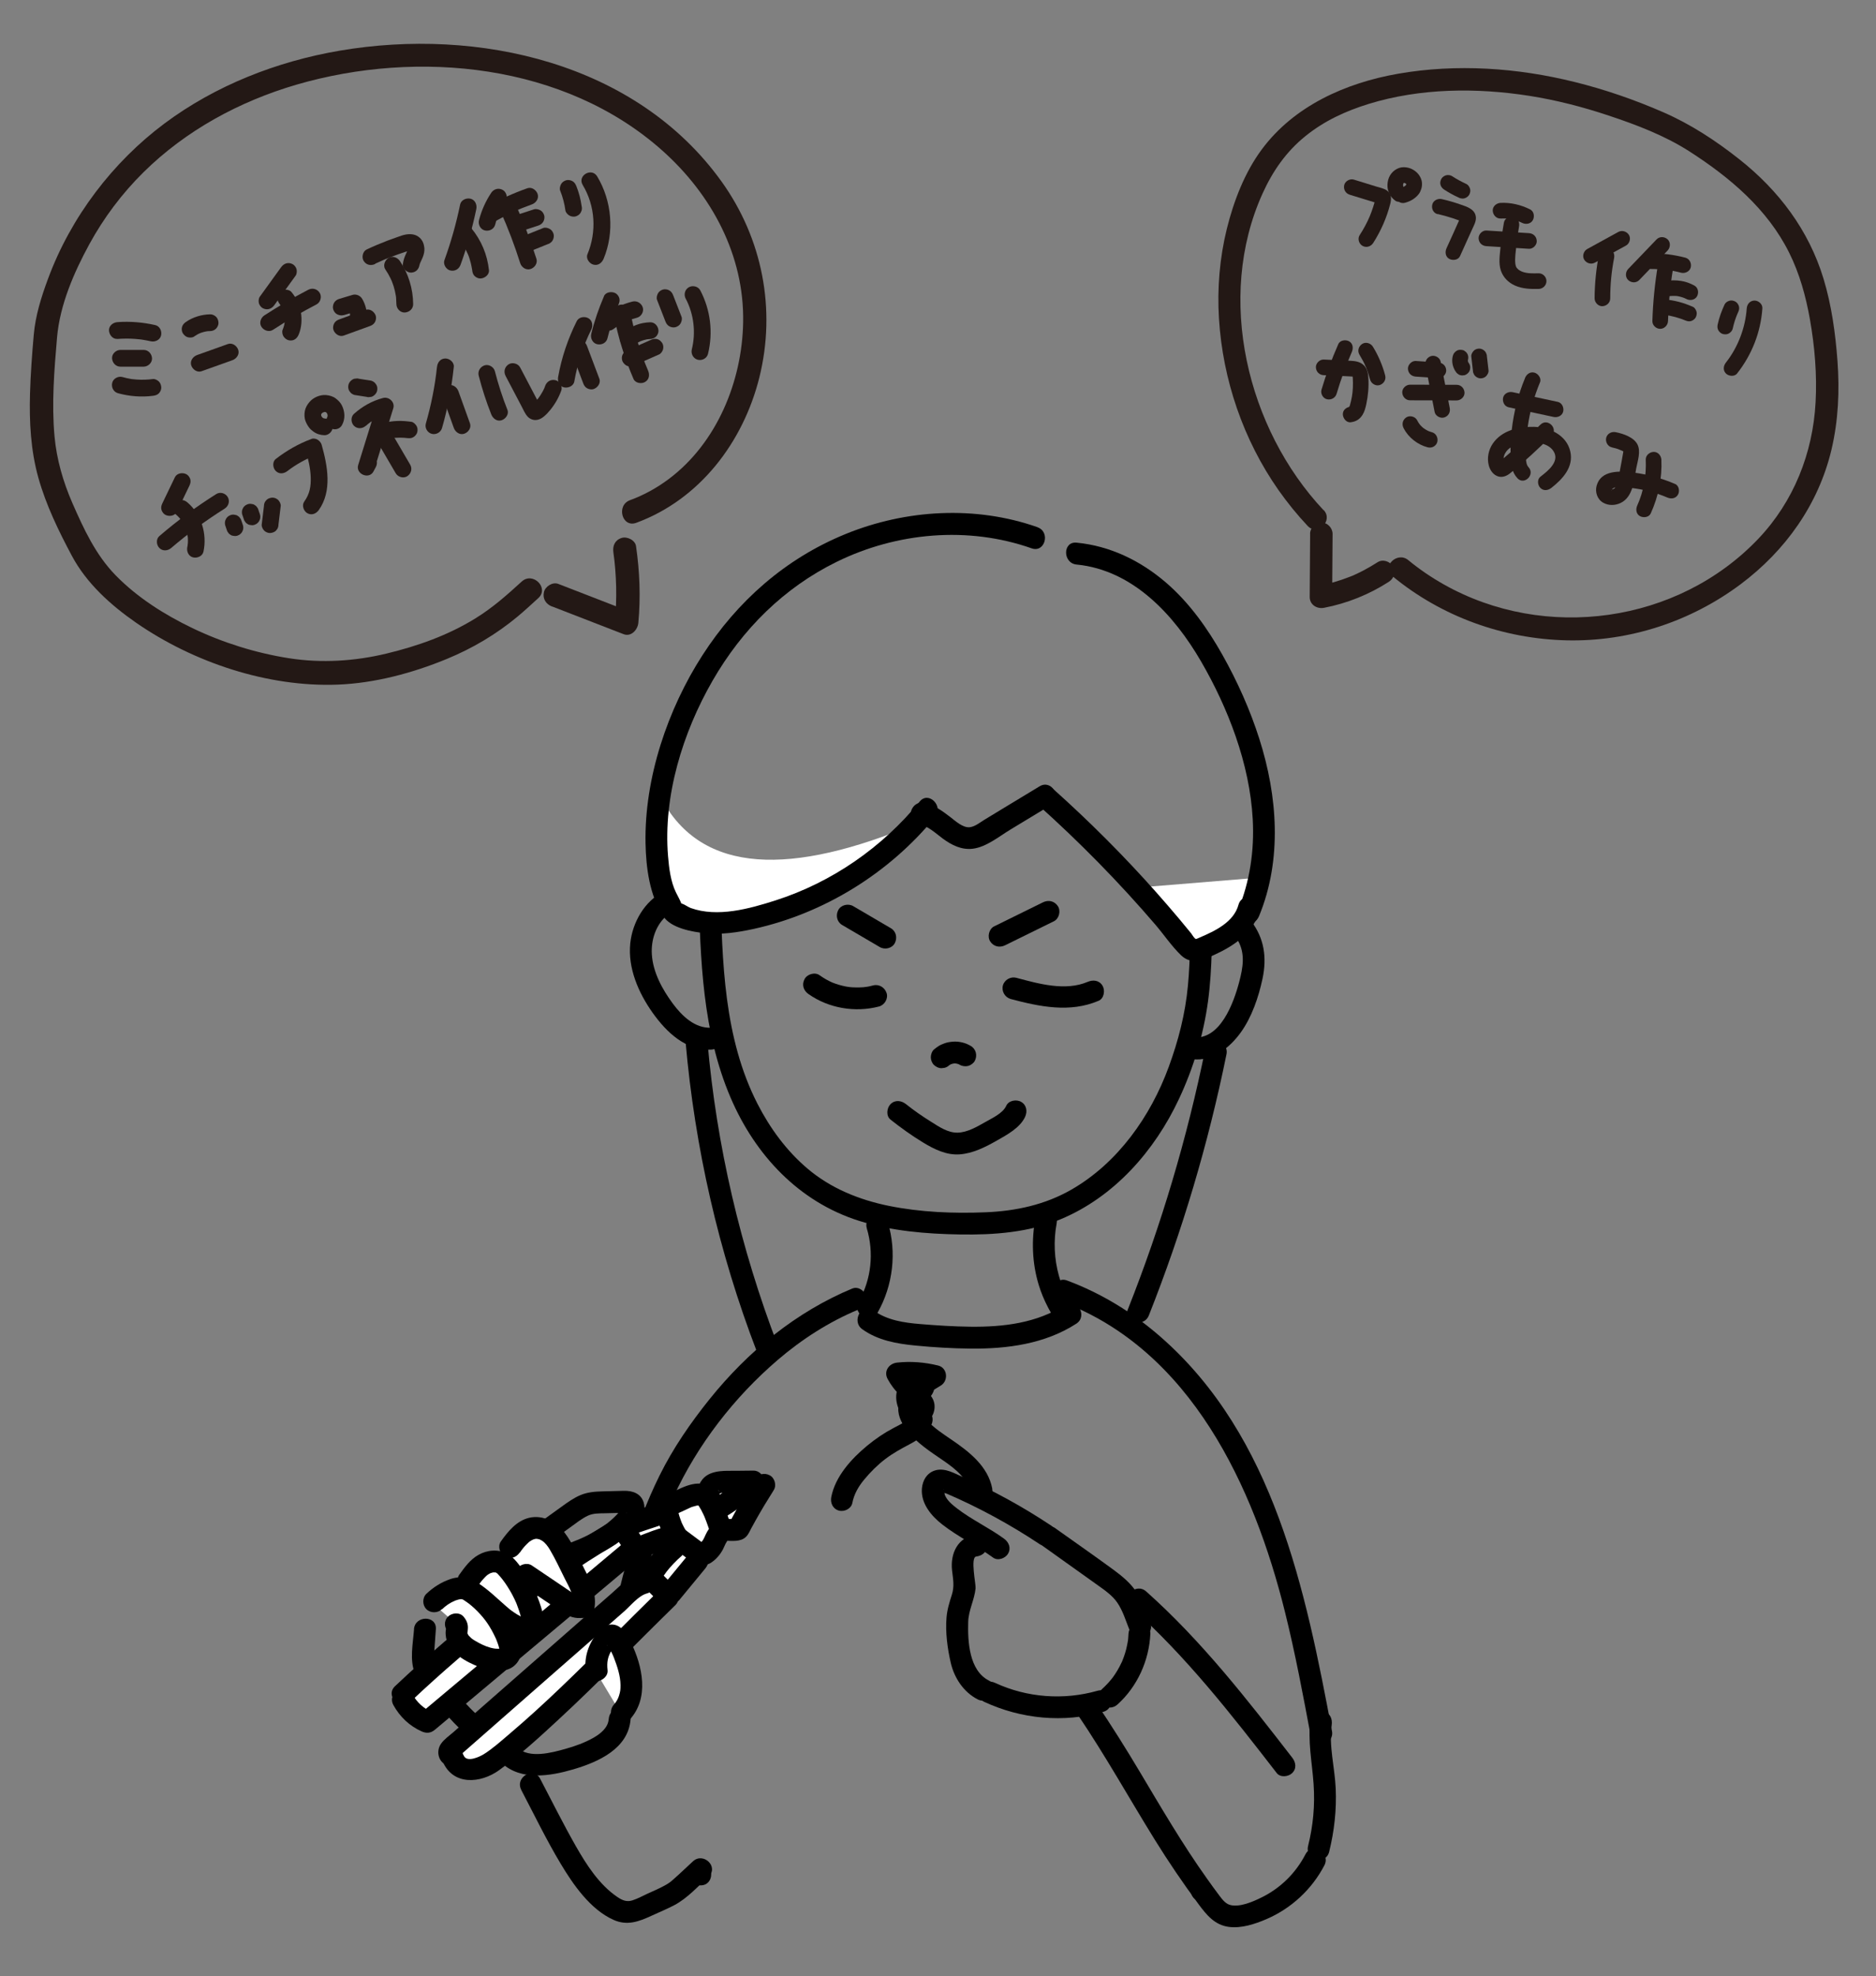 <?xml version="1.0" encoding="UTF-8"?><svg id="_レイヤー_12" xmlns="http://www.w3.org/2000/svg" viewBox="0 0 300 316"><rect x="0" y="0" width="300" height="316" fill="#808080" stroke="none"/><defs><style>.cls-1{fill:#fff;}.cls-2{fill:#231815;}</style></defs><g><path d="M137.89,212.54c2.48,1.79,5.51,2.32,8.49,2.61s5.87,.46,8.81,.49c5.86,.06,11.9-.74,16.92-3.98,1.89-1.22,.13-4.25-1.77-3.02-4.52,2.92-9.87,3.56-15.15,3.5-2.67-.03-5.33-.2-7.99-.42s-5.32-.6-7.54-2.2c-1.83-1.32-3.58,1.72-1.77,3.02h0Z"/><path d="M136.37,206c-9.07,3.76-16.75,10.08-22.88,17.7-3.06,3.81-5.85,7.85-8.02,12.24-2.03,4.1-3.65,8.42-4.95,12.81-.87,2.94-1.7,5.97-2.06,9.02-.11,.95,.88,1.74,1.75,1.75,1.04,.01,1.64-.82,1.75-1.75,.01-.1-.07,.41,.01-.08,.03-.18,.06-.36,.09-.54,.1-.54,.21-1.08,.32-1.62,.32-1.5,.7-2.99,1.11-4.47,1.11-4,2.48-7.94,4.21-11.71,3.83-8.34,9.7-15.92,16.66-21.89,3.86-3.31,8.23-6.12,12.93-8.07,.88-.36,1.48-1.16,1.22-2.15-.22-.83-1.28-1.58-2.15-1.22h0Z"/><path d="M169.73,208.12c20.71,7.75,30.79,29.62,35.76,49.65,1.64,6.59,2.89,13.27,4.14,19.95,.41,2.21,3.79,1.27,3.37-.93-4.23-22.55-9.25-47.1-27.34-62.97-4.45-3.9-9.47-7-15.02-9.07-2.11-.79-3.02,2.59-.93,3.37h0Z"/><path d="M180.82,256.94c8.84,7.88,16.13,17.24,23.35,26.57,.58,.75,1.86,.6,2.47,0,.75-.73,.58-1.73,0-2.47-7.22-9.33-14.51-18.7-23.35-26.57-1.68-1.49-4.16,.97-2.47,2.47h0Z"/><path d="M172.4,274.26c4.37,6.46,8.15,13.26,12.25,19.88,2.19,3.53,4.52,6.97,6.99,10.3,1.29,1.74,2.6,3.38,4.89,3.67,2.01,.25,4.11-.44,5.94-1.22,3.99-1.7,7.32-4.78,9.32-8.63,1.04-2-1.98-3.77-3.02-1.77-1.56,3.01-3.98,5.41-7.03,6.91-1.35,.67-3.43,1.58-4.96,1.22-.81-.19-1.34-.93-1.82-1.56-.66-.87-1.3-1.76-1.93-2.65-3.93-5.51-7.32-11.33-10.78-17.13-2.18-3.66-4.44-7.26-6.82-10.79-1.25-1.86-4.29-.11-3.02,1.77h0Z"/><path d="M209.58,274.89c-.49,3.5,.24,6.85,.48,10.34s-.07,6.69-.88,9.95c-.54,2.19,2.83,3.12,3.37,.93,.82-3.3,1.2-6.72,1.05-10.12s-1.12-6.8-.64-10.17c.13-.93-.23-1.88-1.22-2.15-.82-.23-2.02,.28-2.15,1.22h0Z"/><path d="M83.34,286.18c2.07,3.95,4.02,7.99,6.31,11.81,2.01,3.36,4.75,7.33,8.45,8.99,2.18,.98,4.04,.29,6.08-.65,1.21-.56,2.46-1.07,3.64-1.69,2.09-1.1,3.75-2.97,5.47-4.55s-.81-3.99-2.47-2.47c-1.03,.94-2.03,1.92-3.08,2.84-.52,.46-.71,.63-1.46,1.04-.87,.48-1.8,.87-2.7,1.28-.8,.36-1.62,.83-2.46,1.09-.91,.28-1.58,0-2.36-.52-2.93-1.97-4.97-5.17-6.69-8.18-2-3.52-3.81-7.16-5.69-10.75-1.05-2-4.07-.23-3.02,1.77h0Z"/><path d="M112.04,301.47c2.25,0,2.26-3.5,0-3.5s-2.26,3.5,0,3.5h0Z"/><path d="M192.11,303.98c2.25,0,2.26-3.5,0-3.5s-2.26,3.5,0,3.5h0Z"/></g><g><path d="M66.21,260.52c-.16,2.25-.74,4.9,.14,7.04,.83,2.03,2.64,3.81,4.05,5.47,2.81,3.32,6,6.46,9.99,8.31,.86,.4,1.89,.24,2.39-.63,.44-.76,.23-1.99-.63-2.39-3.55-1.65-6.34-4.34-8.87-7.28-1.2-1.39-2.64-2.84-3.54-4.45-.47-.85-.35-1.8-.28-2.73,.08-1.12,.16-2.23,.24-3.35,.16-2.25-3.34-2.24-3.5,0h0Z"/><g><g><polygon class="cls-1" points="63.93 270.63 99.56 244.09 102.13 247.31 68.11 275.39 63.93 270.63"/><polygon class="cls-1" points="104.17 251.63 71.72 280.33 76.33 284.23 107.35 255.09 104.17 251.63"/><polygon class="cls-1" points="111.39 239.22 106.63 241.97 99.99 244.56 102.73 248.31 107.92 246.29 109.37 246.44 104.17 251.63 107.35 255.09 112.4 248.74 115.42 244.71 118.17 244.42 121.92 238.65 114.85 237.35 111.39 239.22"/></g><path d="M101.5,244.34l-.12,.28-.63,.63c-.51,.34-.94,.15-.5,.2,.12,.01,.23,.02,.35,.02,.41,0,.72-.13,1.09-.26,.6-.21,1.2-.41,1.81-.61,1.21-.4,2.43-.79,3.62-1.23l-2.15-1.22c.37,1.76,1.08,3.46,2.07,4.96,.5,.76,1.57,1.16,2.39,.63,.76-.49,1.17-1.58,.63-2.39-.23-.34-.44-.7-.64-1.06-.1-.18-.19-.37-.28-.55-.04-.09-.09-.19-.13-.28-.07-.16-.08-.19-.03-.08,.05,.11,.04,.09-.03-.08-.04-.1-.07-.19-.11-.29-.07-.19-.14-.39-.2-.59-.12-.39-.22-.8-.31-1.2-.18-.87-1.3-1.53-2.15-1.22-1.37,.5-2.76,.94-4.14,1.4-.34,.11-.67,.23-1.01,.34-.16,.06-.32,.11-.49,.17-.09,.03-.18,.07-.27,.1,.29-.02,.36-.03,.22-.03-.26-.1-.79-.03-1.01,.03-.66,.18-1.22,.73-1.36,1.41-.19,.89,.26,1.93,1.22,2.15,.88,.2,1.95-.26,2.15-1.22h0Z"/><path d="M108.49,241.24c-.02,.42-.19,.74-.5,.94,.17-.09,.15-.09-.06,0,.08-.03,.16-.07,.24-.1,.33-.14,.66-.28,.98-.43,.23-.11,.46-.22,.69-.33,.13-.06,.26-.12,.4-.18,.09-.04,.43-.25,.05-.02,.23-.14,.56-.22,.82-.29,.11-.03,.23-.06,.34-.09,.07-.02,.15-.03,.22-.04-.27,.03-.33,.04-.2,.03,.07,0,.29,.02,.36,0-.21,.09-.38-.1-.09,0,.32,.11-.37-.2-.07-.02,.06,.04-.34-.33-.08-.05,.06,.06,.12,.13,.18,.19,.2,.19-.25-.36,.02,.03,.12,.18,.23,.37,.34,.56,.13,.24,.25,.49,.37,.74,.05,.11,.1,.22,.15,.33,.08,.18,.07,.15-.03-.08,.03,.08,.06,.15,.09,.23,.35,.86,.64,1.74,.94,2.62l.45-1.7c-.52,.54-.95,1.14-1.26,1.82-.11,.25-.22,.49-.35,.73-.02,.04-.29,.45-.16,.27,.11-.16-.25,.27-.29,.32-.07,.07-.14,.13-.21,.2l.13-.09c-.17,.1-.16,.1,.04,0,.23-.08,.44-.06,.64,.04-.04-.07-.31-.21-.39-.26-.19-.14-.38-.29-.58-.43-.67-.5-1.34-1.01-2.02-1.51-.74-.55-1.99-.14-2.39,.63-.49,.92-.16,1.81,.63,2.39s1.58,1.19,2.38,1.78c1.03,.77,2.29,1.14,3.46,.39,.79-.51,1.48-1.33,1.9-2.16,.15-.29,.26-.59,.41-.88,.08-.15,.18-.29,.26-.44,.11-.2-.18,.19,0,0,.1-.1,.19-.21,.29-.32,.42-.43,.65-1.11,.45-1.7-.62-1.81-1.17-3.79-2.29-5.36-.75-1.05-1.74-1.81-3.09-1.78-1.24,.03-2.39,.55-3.5,1.07-.27,.13-.53,.25-.8,.38-.11,.05-.22,.1-.34,.16-.27,.13,.37-.15,.04-.01-1.1,.44-2.04,1.14-2.04,2.44,0,.92,.8,1.79,1.75,1.75s1.75-.77,1.75-1.75h0Z"/><path d="M102.33,249.3c1.95-.78,3.88-1.61,5.96-1.97,.41-.07,.84-.46,1.05-.8,.22-.38,.31-.93,.18-1.35-.32-.97-1.18-1.39-2.15-1.22-2.08,.36-4.01,1.19-5.96,1.97-.44,.17-.8,.38-1.05,.8-.22,.38-.31,.93-.18,1.35s.4,.83,.8,1.05,.92,.35,1.35,.18h0Z"/><path d="M110.27,248.36l-4.12,5c-.3,.37-.51,.74-.51,1.24,0,.43,.19,.94,.51,1.24s.77,.53,1.24,.51c.44-.02,.95-.16,1.24-.51,1.37-1.67,2.75-3.34,4.12-5,.3-.37,.51-.74,.51-1.24,0-.43-.19-.94-.51-1.24s-.77-.53-1.24-.51c-.44,.02-.95,.16-1.24,.51h0Z"/><path d="M106.55,246.3c-1.66,1.44-3.08,3.17-4.19,5.06-.47,.79-.21,1.95,.63,2.39s1.9,.21,2.39-.63c.4-.68,.85-1.34,1.33-1.97l-.27,.35c.77-1,1.64-1.91,2.59-2.74,.32-.28,.51-.82,.51-1.24s-.19-.94-.51-1.24-.77-.53-1.24-.51-.87,.2-1.24,.51h0Z"/><path d="M102.53,253.3c1,1,2,1.99,2.99,2.99,.32,.32,.79,.51,1.24,.51s.94-.19,1.24-.51,.53-.77,.51-1.24-.18-.9-.51-1.24c-1-1-2-1.99-2.99-2.99-.32-.32-.79-.51-1.24-.51s-.94,.19-1.24,.51-.53,.77-.51,1.24,.18,.9,.51,1.24h0Z"/><path d="M105.49,254.22c-5.33,5.2-10.52,10.55-15.91,15.69-2.66,2.54-5.38,5.03-8.19,7.41-1.29,1.09-2.58,2.27-4.02,3.17-.6,.38-2.71,1.41-3.21,.23-.37-.88-1.15-1.49-2.15-1.22-.82,.22-1.59,1.28-1.22,2.15,1.64,3.89,6.05,3.54,9.01,1.41,3.41-2.46,6.55-5.36,9.64-8.22,6.35-5.88,12.34-12.12,18.53-18.15,1.62-1.58-.86-4.05-2.47-2.47h0Z"/><path d="M102.53,251.42c-1.85,.51-3.23,2.06-4.63,3.28-1.5,1.31-2.99,2.62-4.49,3.93-3.11,2.73-6.23,5.46-9.34,8.19s-6.23,5.46-9.34,8.19c-.75,.66-1.5,1.31-2.24,1.97-.67,.58-1.46,1.12-1.97,1.85-1.01,1.45-.16,3.63,1.76,3.52,2.24-.13,2.25-3.63,0-3.5h-.24c.41,.18,.82,.36,1.24,.53-.21,1.31-.09,1.72,.38,1.22l.37-.33c.31-.27,.62-.55,.93-.82,.62-.55,1.25-1.09,1.87-1.64,1.31-1.15,2.62-2.29,3.92-3.44,2.55-2.24,5.11-4.48,7.66-6.72s4.98-4.37,7.48-6.55c1.31-1.15,2.62-2.29,3.92-3.44,1.04-.91,2.28-2.5,3.64-2.87,2.17-.6,1.25-3.97-.93-3.37h0Z"/><path d="M98.63,246.19c.6,.66,1.01,1.37,1.37,2.19l.27-2.12c-11.06,9.28-22.12,18.56-33.19,27.84l2.12-.27c-1.44-.64-2.51-1.57-3.27-2.96-1.08-1.98-4.1-.21-3.02,1.77,1.02,1.86,2.58,3.35,4.52,4.21,.78,.35,1.47,.28,2.12-.27,11.06-9.28,22.12-18.56,33.19-27.84,.64-.54,.57-1.45,.27-2.12-.47-1.08-1.12-2.02-1.91-2.89-1.52-1.67-3.99,.81-2.47,2.47h0Z"/><path d="M65.65,272.1c10.07-9.49,20.97-18.1,32.86-25.22,1.93-1.16,.17-4.18-1.77-3.02-12.13,7.26-23.29,16.07-33.57,25.76-1.64,1.55,.84,4.02,2.47,2.47h0Z"/><path d="M114.91,238.25c.1,.28,.13,.33,.08,.15,.03,.31,.04,.38,.04,.19-.05,.31-.06,.37-.02,.19,.06-.17,.03-.12-.07,.15,.03-.06,.06-.11,.1-.17-.18,.22-.21,.26-.09,.12,.35-.32-.23,.12,.02-.03,.17-.09,.14-.08-.1,.03,.07-.03,.15-.05,.22-.07,.07-.02,.15-.04,.23-.06,.19-.03,.15-.03-.12,0,.01-.06,.8-.04,.89-.04,1.46-.02,2.92-.03,4.38-.05l-1.24-2.99c-.44,.44-.9,.86-1.37,1.27-.25,.22-.51,.43-.77,.64-.1,.08-.19,.16-.29,.23,.4-.27-.07,.05-.14,.1-1,.75-2.05,1.42-3.14,2.03-.8,.45-1.13,1.61-.63,2.39s1.54,1.1,2.39,.63c2.34-1.3,4.51-2.94,6.42-4.82,1.07-1.06,.28-3.01-1.24-2.99-.93,.01-1.86,.02-2.79,.03-.84,.01-1.7-.03-2.54,.07-1.04,.12-2.11,.44-2.8,1.3-.83,1.04-1.03,2.24-.46,3.45,.39,.83,1.65,1.11,2.39,.63,.85-.55,1.05-1.51,.63-2.39h0Z"/><path d="M115.88,246.36c1.14,.01,2.53,.24,3.42-.63,.38-.37,.6-.9,.84-1.36,.23-.43,.46-.85,.7-1.27,.91-1.63,1.88-3.23,2.88-4.81,.5-.77,.18-1.97-.63-2.39-.87-.46-1.87-.2-2.39,.63-.91,1.42-1.78,2.86-2.61,4.32-.41,.72-.81,1.45-1.2,2.18-.04,.08-.09,.16-.13,.24-.13,.24-.07,.1,.06-.02l.83-.37h-.11c-.11-.01-.23,0-.35,0l-1.32-.02c-.92-.01-1.79,.81-1.75,1.75s.77,1.74,1.75,1.75h0Z"/></g><g><polygon class="cls-1" points="85.85 244.56 89.32 245.86 93.64 257.4 84.41 252.06 82.68 252.78 85.85 261.01 79.22 256.68 82.1 264.9 78.5 265.33 73.02 262.02 73.16 259.85 69.7 256.82 85.85 244.56"/><polygon class="cls-1" points="95.23 267.21 96.96 261.87 99.13 262.88 101.14 269.95 99.56 274.42 95.23 267.21"/></g><path d="M76.43,253.59c.14-.19,.27-.38,.41-.57,.02-.03,.2-.26,.05-.07,.07-.09,.15-.18,.22-.27,.15-.18,.31-.35,.47-.51,.08-.08,.17-.16,.25-.24,.07-.06,.2-.16,.05-.05,.18-.13,.38-.25,.58-.35-.25,.12,0,0,.05-.01,.11-.03,.21-.06,.32-.09,.35-.09,.1,0,.03,0,.11,0,.22,0,.33,0-.06,0-.35-.05,.02,0,.29,.05-.03-.05,.11,.03,.04,.02,.32,.21,.17,.1-.13-.1,.08,.08,.08,.08,.16,.16,.31,.33,.46,.51,.03,.04,.44,.55,.28,.34,.16,.21,.32,.43,.47,.64,.55,.8,1.05,1.64,1.47,2.52,.09,.19,.18,.37,.26,.56,.12,.27-.08-.2,.03,.07,.05,.11,.09,.22,.13,.33,.18,.47,.34,.94,.49,1.42,.13,.42,.24,.85,.33,1.28,.01,.05,.07,.38,.04,.14s-.01,.08,0,.13c.05,.23,.08-.27,.01-.05-.07,.22,0,.1,.23-.37l.67-.28c-.09,.09-.26-.03-.04,0-.1-.02-.21-.05-.31-.09-.19-.06-.39-.13-.58-.2,.32,.12-.1-.05-.2-.1-.2-.1-.4-.21-.59-.33-.35-.21-.68-.44-1.01-.68-.05-.04-.25-.21,0,0-.08-.07-.16-.13-.24-.19-.18-.15-.36-.3-.53-.45-1.51-1.31-2.92-2.73-4.62-3.79-.78-.48-1.96-.19-2.39,.63s-.2,1.88,.63,2.39c.22,.14,.43,.28,.65,.42,.08,.06,.17,.12,.25,.18,.42,.29-.26-.22,.14,.11s.8,.67,1.19,1.01c.76,.68,1.49,1.37,2.28,2.01,.84,.68,1.72,1.35,2.7,1.81,1.35,.63,3.12,1.26,4.4,.1,1.12-1.03,.94-2.52,.6-3.85-.3-1.21-.74-2.37-1.25-3.5-.48-1.08-1.07-2.11-1.74-3.07-.72-1.02-1.53-2.24-2.66-2.85-1.45-.78-3.21-.61-4.62,.19-1.31,.74-2.21,1.99-3.07,3.19-.53,.75-.16,1.98,.63,2.39,.9,.48,1.83,.17,2.39-.63h0Z"/><path d="M83.13,248.26c.4-.57,.64-.9,1.18-1.42,.32-.31,.33-.33,.67-.53,.04-.02,.42-.21,.27-.15s.26-.07,.3-.08c.17-.05,.34-.03,.56,.02l.19,.06c-.08-.05-.07-.04,.03,.01,.15,.07,.29,.15,.43,.24,.43,.29,.87,.86,1.19,1.41,.88,1.48,1.6,3.07,2.37,4.6,.35,.69,.74,1.39,1.01,2.1s.44,1.36,.31,1.97c-.2,.92,.27,1.89,1.22,2.15,.87,.24,1.96-.29,2.15-1.22,.52-2.43-.55-4.54-1.62-6.66-.96-1.89-1.79-3.98-3.09-5.67s-3.43-2.93-5.7-2.39c-2,.48-3.39,2.2-4.52,3.8-.54,.77-.14,1.95,.63,2.39,.88,.51,1.85,.15,2.39-.63h0Z"/><path d="M70.68,257.33c.61-.58,1.25-1.04,2.12-1.4,.15-.06,.69-.23,.9-.23,0,0,.33,.03,.14,0,0,0,.26,.1,.15,.04,.06,.03,.39,.24,.55,.35,1.2,.83,2.57,2.24,3.39,3.45,.5,.73,.91,1.5,1.29,2.3,0,.02,.13,.3,.05,.1,.04,.09,.07,.17,.11,.26,.08,.21,.16,.41,.23,.62s.14,.41,.19,.62c.02,.09,.05,.18,.06,.27-.04-.18,0-.02,0,.08,.02,.33-.02,.05,.08-.08,.11-.15,.32-.16,.05-.1-.06,.01-.33,.03-.06,.02-.09,0-.19,0-.28,0-.24,0-.47-.01-.57-.03-.95-.15-1.72-.49-2.52-.91-.36-.19-.94-.53-1.15-.71,.13,.11-.15-.13-.17-.16-.09-.08-.17-.17-.25-.25-.2-.21,.11,.18-.05-.05-.06-.09-.12-.19-.17-.29-.12-.24,.05,.22,0-.04s-.01,.25-.01-.03c0-.09,0-.17,0-.26-.01,.42,.04-.33,.05-.4,.08-.78-.19-1.43-.69-2.01-.61-.72-1.84-.63-2.47,0-.71,.71-.62,1.75,0,2.47l-.32-.7v.16s0-.09,.01-.14c-.03,.18-.05,.36-.07,.54-.03,.36,0,.7,.06,1.05,.11,.59,.38,1.14,.74,1.62,.76,1.02,1.79,1.74,2.91,2.32,2.19,1.13,6.15,2.45,7.86-.15,.8-1.21,.53-2.66,.07-3.94-.4-1.12-.9-2.21-1.51-3.23-1.25-2.07-2.91-3.84-4.87-5.26-1.37-.99-2.91-1.29-4.53-.73-1.43,.49-2.71,1.3-3.81,2.34-.68,.65-.66,1.82,0,2.47s1.79,.65,2.47,0h0Z"/><path d="M97.16,267.07c-.15-1.29,.03-2.22,.7-3.27,.22-.34,.18-.29,.49-.61,.76-.78-1.38,.19-1.28-.15,0-.02,.22,.31,.22,.3,.37,.55,.68,1.19,.88,1.71,.54,1.4,1.04,2.9,1.06,4.38,0,.74-.02,1-.25,1.74-.15,.48-.43,.98-.78,1.36-.64,.69-.69,1.79,0,2.47,.65,.65,1.83,.7,2.47,0,3.21-3.46,2.09-8.61,.2-12.44-.49-1-1.26-2.35-2.38-2.7-1.27-.39-2.29,.42-3.05,1.35-1.31,1.63-2.03,3.76-1.78,5.86,.11,.94,.73,1.75,1.75,1.75,.86,0,1.86-.81,1.75-1.75h0Z"/><path d="M80.25,281.93c3.09,2.84,7.74,2.07,11.42,.99,4-1.18,8.81-3.29,9.17-8.03,.07-.94-.85-1.75-1.75-1.75-1.01,0-1.68,.8-1.75,1.75-.1,1.37-1.31,2.33-2.41,2.96-1.4,.8-2.95,1.36-4.5,1.79-2.2,.62-5.77,1.59-7.7-.18-1.66-1.52-4.14,.95-2.47,2.47h0Z"/><path d="M88.36,246.27l2.97-2.15c.84-.61,1.68-1.28,2.63-1.74,.89-.43,1.85-.39,2.82-.41,.56-.01,1.12-.03,1.69-.04,.14,0,1.75,.04,1.78-.04-.13,.36-.7-.7-.69-.69-.01-.05-.01-.09,0-.14-.07,.12-.14,.23-.23,.34-.17,.23-.47,.56-.71,.81-.67,.7-1.39,1.31-2.17,1.85-1.61,1.09-3.36,1.92-5.16,2.6-.88,.33-1.49,1.18-1.22,2.15,.23,.85,1.26,1.56,2.15,1.22,3.81-1.44,7.53-3.39,10.02-6.71,.68-.9,1.03-2.01,.68-3.12-.46-1.42-1.79-1.85-3.15-1.82-1.17,.03-2.33,.06-3.5,.09s-2.33,.13-3.43,.59-2.07,1.16-3.05,1.87l-3.19,2.3c-.77,.55-1.14,1.52-.63,2.39,.44,.76,1.62,1.18,2.39,.63h0Z"/><path d="M83.26,253.33c1.69,1.14,3.37,2.27,5.06,3.41,.75,.51,1.5,1.11,2.32,1.5,1.08,.51,2.43,.78,3.47,0,.73-.55,1.18-1.54,.63-2.39-.47-.72-1.61-1.21-2.39-.63-.17,.11-.14,.11,.08,.02-.19,.05-.16,.05,.09,0-.2-.01-.17,0,.07,.02-.09-.02-.18-.05-.27-.08,.38,.11-.07-.04-.17-.1-.15-.08-.28-.17-.42-.26-.75-.49-1.49-1-2.23-1.5-1.49-1-2.97-2-4.46-3.01-.76-.51-1.97-.17-2.39,.63-.47,.88-.18,1.85,.63,2.39h0Z"/></g><g><path d="M168.02,243.89c-4.49-2.98-9.21-5.57-14.13-7.75-1.28-.57-2.71-1.41-4.17-1.07s-2.21,1.64-2.3,3.01c-.15,2.35,1.52,4.33,3.26,5.68,2.56,2,5.51,3.39,8.13,5.3,.76,.56,1.95,.13,2.39-.63,.52-.89,.14-1.83-.63-2.39-2.42-1.77-5.18-3.03-7.56-4.87-.73-.57-1.53-1.21-1.9-2.09-.06-.13-.17-.99-.19-1.01,.07,.08,.03,.16-.12,.25-.37,.09-.44,.16-.19,.21,.07,.1,.67,.26,.77,.3,5.2,2.24,10.17,4.95,14.88,8.08,1.88,1.25,3.64-1.78,1.77-3.02h0Z"/><path d="M156.09,245.38c-2.92,.39-4.15,2.99-3.84,5.74,.16,1.38,.4,2.51-.03,3.86-.39,1.23-.76,2.4-.86,3.7-.19,2.36,.15,4.9,.68,7.2,.56,2.43,2.06,4.7,4.31,5.85,2,1.02,3.78-2,1.77-3.02-3.15-1.61-3.38-6.26-3.29-9.37,.05-1.88,1-3.52,1.18-5.37,.06-.67-.86-4.96,.09-5.08s1.75-.71,1.75-1.75c0-.85-.81-1.88-1.75-1.75h0Z"/><path d="M166.92,247.32c2.92,2.08,5.84,4.16,8.76,6.25,1.08,.77,2.23,1.58,2.99,2.69,.89,1.29,1.36,2.9,1.94,4.34,.35,.88,1.17,1.49,2.15,1.22,.83-.23,1.58-1.27,1.22-2.15-.67-1.65-1.21-3.46-2.16-4.97s-2.35-2.66-3.79-3.72c-3.09-2.26-6.23-4.45-9.35-6.67-.77-.55-1.95-.14-2.39,.63-.51,.88-.14,1.84,.63,2.39h0Z"/><path d="M157.36,272.11c5.96,2.77,12.73,3.42,19.08,1.61,2.16-.62,1.24-4-.93-3.37-5.4,1.54-11.28,1.11-16.38-1.26-.86-.4-1.89-.24-2.39,.63-.44,.76-.23,1.99,.63,2.39h0Z"/><path d="M180.46,261.26c-.01,.21-.02,.43-.04,.64-.01,.13-.03,.27-.04,.4-.03,.28,.05-.26,0,.01-.08,.45-.16,.9-.27,1.34s-.24,.88-.4,1.31c-.07,.2-.15,.4-.23,.6-.1,.26,.11-.22-.01,.03-.06,.12-.11,.24-.17,.36-.38,.8-.83,1.56-1.35,2.27-.04,.05-.26,.34-.07,.09-.07,.08-.13,.17-.2,.25-.14,.16-.28,.33-.42,.49-.32,.36-.67,.7-1.02,1.02-.68,.62-.67,1.86,0,2.47,.73,.67,1.75,.66,2.47,0,3.18-2.88,5.04-7.01,5.25-11.29,.04-.92-.84-1.79-1.75-1.75-.99,.04-1.7,.77-1.75,1.75h0Z"/><path d="M158.67,237.99c-.7-3.57-3.72-5.89-6.56-7.82-1.37-.93-2.76-1.84-3.89-3.08-.24-.26-.45-.52-.64-.81-.11-.17-.29-.76-.44-.89s.08,.11-.09,.08l-.18,.1-.82-.35c-.36-.45,.36-.66-.44-.29l2.12,.27c-.43-.48-.93-1.11-.93-1.78,0-.17,.05-.31,.12-.47,.18-.43,.24-.04,.06-.11l-.77-.45c-.06-.7,.13-1.22,.57-1.57,.09-.07,0-.13-.26-.17-.19-.18-.39-.34-.58-.53-.4-.41-.7-.87-.97-1.37l-1.51,2.63c1.91-.2,3.78-.11,5.64,.35l-.42-3.2c-.71,.44-1.42,.87-2.13,1.31-1.92,1.17-.16,4.2,1.77,3.02,.71-.44,1.42-.87,2.13-1.31,1.25-.76,1.08-2.83-.42-3.2-2.15-.53-4.36-.71-6.57-.47-1.31,.14-2.19,1.38-1.51,2.63,.92,1.7,2.7,3.82,4.82,3.81,2.24-.02,3.78-3.1,1.74-4.54-1.91-1.36-4.27,.29-4.95,2.19-.75,2.1,.32,4.17,1.7,5.71,.55,.61,1.44,.59,2.12,.27,1.25-.59,2.14-1.78,2.07-3.19s-1.32-2.72-2.82-2.66-2.64,1.16-2.92,2.55,.37,2.78,1.19,3.89c1.61,2.16,3.88,3.58,6.06,5.08,1.91,1.32,3.86,2.91,4.33,5.3,.18,.93,1.29,1.46,2.15,1.22,.97-.27,1.41-1.22,1.22-2.15h0Z"/><path d="M145.91,226.1c-.29,.56-.55,.81-1.08,1.16-.61,.4-1.28,.73-1.93,1.07-1.5,.79-2.9,1.74-4.21,2.82-2.52,2.08-5.13,4.93-5.76,8.24-.18,.93,.26,1.89,1.22,2.15,.86,.24,1.97-.29,2.15-1.22,.27-1.41,.98-2.63,1.88-3.72,1-1.21,2.16-2.37,3.4-3.31s2.52-1.64,3.85-2.34,2.75-1.65,3.49-3.08c.44-.84,.22-1.9-.63-2.39-.79-.46-1.96-.21-2.39,.63h0Z"/></g><g><path d="M111.72,142.13c.27,11.27,.61,22.88,5.12,33.4,3.92,9.15,10.89,16.63,20.53,19.68,5.19,1.64,10.73,2.09,16.15,2.18s10.98-.32,16.06-2.42c8.58-3.56,15.07-10.95,18.95-19.24,2.31-4.92,3.92-10.23,4.65-15.62s.61-10.79,.74-16.18c.05-2.25-3.45-2.25-3.5,0-.11,4.54-.03,9.11-.45,13.64s-1.53,8.82-3.07,13.02c-2.89,7.91-8.16,15.38-15.57,19.63-4.19,2.41-8.85,3.42-13.65,3.62-5.17,.22-10.51,0-15.58-1.03-4.74-.97-9.28-2.81-12.99-5.97-3.34-2.84-5.95-6.4-7.95-10.29-5.43-10.57-5.67-22.81-5.95-34.42-.05-2.25-3.55-2.26-3.5,0h0Z"/><path d="M138.6,196.37c1.19,3.93,.75,8.18-1.29,11.77-1.11,1.96,1.91,3.73,3.02,1.77,2.48-4.36,3.1-9.66,1.65-14.47-.27-.9-1.23-1.48-2.15-1.22s-1.5,1.24-1.22,2.15h0Z"/><path d="M165.6,194.66c-.68,3.59-.56,7.3,.51,10.8,.37,1.22,.87,2.42,1.46,3.55,.53,1.03,1.28,2.31,2.5,2.6,2.19,.52,3.12-2.85,.93-3.37-.21-.05,.16,.07,.19,.08,.16,.08,.16,.23,.11,.06-.02-.06-.13-.15-.17-.2,.11,.14,.09,.13,0-.01-.26-.45-.52-.89-.75-1.36-.42-.88-.74-1.73-1.04-2.8-.76-2.73-.89-5.63-.36-8.42,.17-.93-.26-1.89-1.22-2.15-.85-.23-1.98,.29-2.15,1.22h0Z"/><path d="M114.77,145.3c-1.17-3.63-5.52-4.25-8.59-2.76s-5.04,4.92-5.39,8.29c-.41,3.97,1.31,7.92,3.56,11.09s5.32,6.09,9.38,5.91c2.24-.1,2.26-3.6,0-3.5-2.62,.12-4.68-1.89-6.14-3.86-1.68-2.27-3.17-4.99-3.35-7.86-.15-2.33,.65-4.8,2.51-6.31,.99-.8,4.03-1.96,4.64-.07,.69,2.14,4.07,1.22,3.37-.93h0Z"/><path d="M193.71,147.79c1.72-1.18,3.51,1.29,4.25,2.6,1.21,2.12,.8,4.36,.21,6.61-.88,3.34-3.05,9.42-7.48,8.86-.94-.12-1.75,.89-1.75,1.75,0,1.04,.81,1.63,1.75,1.75,3.2,.4,5.95-1.82,7.71-4.25s2.86-5.63,3.5-8.64c.7-3.34,.29-6.41-1.81-9.17-1.86-2.44-5.18-4.56-8.14-2.52-1.84,1.27-.1,4.3,1.77,3.02h0Z"/><g><path class="cls-1" d="M146.49,131.71c-10.35,10.52-19.61,14.76-31.72,15.93-2.63,.76-5.28-.3-7.97-3.46-2.96-3.93-2.32-7.69-1.35-11.42-.79-3.79-1.19-.64,.3-5.11,6.51,12.26,20.89,12.37,40.73,4.06Z"/><polygon class="cls-1" points="181.73 141.94 190.44 152.61 199.16 148.25 202.02 140.28 181.73 141.94"/></g><path d="M165.92,84.3c-9.91-3.49-21.02-2.86-30.7,1.09s-17.34,10.78-22.88,19.37-9.31,19.62-9.11,30.09c.08,3.9,.64,8.32,2.84,11.67,1.25,1.9,4.64,2.49,6.71,2.7,2.57,.26,5.2-.13,7.72-.68,11.31-2.49,21.71-8.94,29.04-17.9,1.41-1.73-1.05-4.22-2.47-2.47-6,7.34-14.03,12.91-23.07,15.81-4.17,1.33-9.25,2.75-13.55,1.21-.46-.17-1.02-.62-1.48-.72s.11,.2,.1,.23c0-.02-.12-.24-.11-.22-.23-.61-.58-1.2-.87-1.79-.84-1.73-1.1-3.84-1.26-5.78-.8-9.61,2.35-19.78,7.11-28.05s11.45-14.9,19.87-19.03c9.63-4.72,21.01-5.73,31.17-2.15,2.13,.75,3.04-2.63,.93-3.37h0Z"/><path d="M146.89,131.75c1.52,.32,2.68,1.45,3.89,2.35,1.4,1.03,2.99,1.83,4.78,1.61,2.17-.27,4.17-1.94,6-3.05,2.15-1.3,4.31-2.61,6.46-3.91,1.92-1.17,.17-4.19-1.77-3.02s-3.86,2.34-5.8,3.51c-.99,.6-1.99,1.2-2.98,1.81-.71,.43-1.53,1.12-2.38,1.22-1.11,.13-2.31-1-3.16-1.65-1.25-.96-2.54-1.9-4.12-2.24-2.2-.46-3.14,2.91-.93,3.37h0Z"/><path d="M172.17,90.27c9.02,.88,15.6,8.09,19.89,15.48s7.79,16.34,8.27,25.24c.27,4.99-.44,9.91-2.35,14.54-.36,.88,.39,1.91,1.22,2.15,1,.29,1.79-.35,2.15-1.22,3.71-9.02,2.95-19.17,.04-28.3-1.48-4.66-3.5-9.16-5.89-13.42s-5.33-8.4-9.07-11.61c-4.07-3.49-8.91-5.84-14.27-6.36-2.24-.22-2.23,3.28,0,3.5h0Z"/><path d="M192.76,167.66c-2.9,14.25-7.05,28.22-12.41,41.74-.83,2.09,2.55,3,3.37,.93,5.36-13.52,9.51-27.49,12.41-41.74,.45-2.2-2.93-3.14-3.37-.93h0Z"/><path d="M109.63,166.53c1.48,16.96,5.29,33.66,11.39,49.56,.8,2.08,4.18,1.18,3.37-.93-5.98-15.6-9.81-31.99-11.26-48.63-.19-2.23-3.7-2.25-3.5,0h0Z"/><path d="M166,128.7c6.66,5.97,12.94,12.36,18.76,19.15,1.36,1.59,2.6,3.44,4.1,4.89,1.63,1.57,3.45,.79,5.24-.02,3.2-1.45,6.34-3.54,7.32-7.11,.6-2.18-2.78-3.1-3.37-.93-.76,2.78-3.76,4.18-6.2,5.23-.2,.09-.4,.18-.61,.25,.14,.14,.13,.13-.01-.02-.28-.11-.57-.67-.75-.9-.63-.77-1.26-1.54-1.9-2.3-1.23-1.46-2.48-2.91-3.75-4.34-5.13-5.77-10.6-11.24-16.35-16.39-1.67-1.5-4.16,.97-2.47,2.47h0Z"/><path d="M129.28,158.94c3.23,2.29,7.47,2.99,11.28,2,.89-.23,1.51-1.26,1.22-2.15s-1.2-1.47-2.15-1.22c-.41,.11-.83,.2-1.26,.26,.4-.06-.26,.02-.33,.03-.21,.02-.43,.03-.64,.03-.37,0-.75,0-1.12-.02-.21-.01-.43-.03-.64-.06,.4,.05-.26-.05-.33-.06-.79-.15-1.56-.38-2.3-.68,.34,.14-.26-.12-.31-.15-.19-.09-.38-.19-.57-.3-.37-.21-.73-.44-1.08-.69-.75-.53-1.98-.16-2.39,.63-.48,.9-.17,1.83,.63,2.39h0Z"/><path d="M161.59,159.73c4.66,1.24,9.49,2.26,14.1,.29,.87-.37,1.06-1.65,.63-2.39-.53-.9-1.52-1-2.39-.63-3.55,1.51-7.78,.32-11.4-.65-.91-.24-1.9,.31-2.15,1.22s.31,1.91,1.22,2.15h0Z"/><path d="M142.4,179.02c1.66,1.31,3.38,2.55,5.19,3.65s3.75,2.06,5.87,1.91,4.09-1.15,5.89-2.17c1.62-.92,3.77-2.06,4.58-3.83,.39-.86,.25-1.88-.63-2.39-.75-.44-2-.24-2.39,.63-.55,1.2-2.22,1.95-3.32,2.58-1.32,.75-2.9,1.68-4.46,1.71s-2.96-.94-4.2-1.72c-1.4-.87-2.76-1.81-4.05-2.84-.74-.59-1.75-.72-2.47,0-.61,.61-.75,1.89,0,2.47h0Z"/><path d="M142.46,148.42c-2.01-1.18-4.01-2.35-6.02-3.53-.79-.46-1.95-.21-2.39,.63s-.22,1.9,.63,2.39c2.01,1.18,4.01,2.35,6.02,3.53,.79,.46,1.95,.21,2.39-.63s.22-1.9-.63-2.39h0Z"/><path d="M160.73,151.15c2.61-1.28,5.21-2.56,7.82-3.85,.82-.41,1.11-1.64,.63-2.39-.54-.84-1.51-1.06-2.39-.63-2.61,1.28-5.21,2.56-7.82,3.85-.82,.41-1.11,1.64-.63,2.39,.54,.84,1.51,1.06,2.39,.63h0Z"/><path d="M151.84,170.28s.06-.05,.09-.07l-.35,.27c.22-.17,.46-.31,.71-.42l-.42,.18c.27-.11,.56-.19,.85-.23l-.47,.06c.29-.04,.59-.04,.88,0l-.47-.06c.29,.04,.58,.12,.85,.23l-.42-.18c.14,.06,.27,.13,.39,.2,.38,.23,.92,.29,1.35,.18,.41-.11,.85-.43,1.05-.8,.45-.85,.21-1.89-.63-2.39-.41-.25-.89-.45-1.36-.56s-.99-.17-1.48-.13-.98,.11-1.43,.29c-.29,.11-.59,.23-.86,.4s-.52,.36-.76,.56c-.33,.27-.51,.83-.51,1.24,0,.43,.19,.94,.51,1.24s.77,.53,1.24,.51l.47-.06c.3-.08,.55-.23,.77-.45h0Z"/></g><g><path class="cls-2" d="M83.44,92.98c-2.41,2.2-4.66,4.2-7.42,5.9-4.38,2.71-9.25,4.43-14.24,5.63s-10.33,1.57-15.63,.73-10.53-2.48-15.37-4.8c-4.49-2.16-8.8-4.88-12.3-8.46-3.18-3.26-5.09-7.4-6.9-11.53-1.48-3.39-2.52-6.97-2.86-10.66-.48-5.25-.05-10.57,.4-15.81s2.71-10.42,5.16-14.92c2.31-4.23,5.21-8.1,8.64-11.49,6.78-6.71,15.36-11.36,24.48-14.03,19.49-5.68,42.93-3.36,58.52,10.54,7.88,7.03,13.11,16.73,12.92,27.44-.16,9.43-4.2,19.31-11.89,25.07-1.89,1.42-3.99,2.58-6.21,3.39s-1.28,4.45,1,3.62c10.17-3.74,17.11-12.91,19.69-23.24,2.71-10.89,.49-22.22-6.04-31.33C101.72,9.99,76.43,4.34,54.34,8.1c-10.04,1.71-19.88,5.55-28.07,11.67s-14.92,14.87-18.59,24.81c-1.07,2.88-2.01,5.87-2.28,8.94s-.51,6.28-.6,9.42c-.13,4.52,.11,9.09,1.34,13.47s3.24,8.5,5.35,12.46c2.35,4.41,6.22,7.89,10.27,10.7,9.17,6.35,21.05,10.33,32.26,9.9,5.92-.23,11.96-1.85,17.42-4.1,4.13-1.7,7.91-3.94,11.34-6.79,1.13-.94,2.21-1.95,3.3-2.94,1.79-1.63-.87-4.28-2.65-2.65h0Z"/><path class="cls-2" d="M88.31,96.98c3.8,1.47,7.6,2.95,11.4,4.42,1.24,.48,2.27-.72,2.37-1.81,.38-4.1,.22-8.19-.37-12.26-.14-.97-1.43-1.59-2.31-1.31-1.07,.34-1.46,1.26-1.31,2.31,.24,1.64,.4,3.67,.44,5.49,.04,1.93-.03,3.86-.21,5.78l2.37-1.81c-3.8-1.47-7.6-2.95-11.4-4.42-.92-.36-2.1,.39-2.31,1.31-.24,1.07,.33,1.93,1.31,2.31h0Z"/></g><g><path class="cls-2" d="M211.65,81.57c-12.23-13.02-17.27-33.94-9.77-50.58,1.62-3.6,3.79-6.73,6.87-9.22s6.5-4.03,10.11-5.15c8.25-2.54,17.25-2.62,25.73-1.29,4.31,.68,8.53,1.77,12.66,3.15,4.45,1.48,8.93,3.18,12.9,5.72,6.47,4.16,12.49,9.22,15.97,16.22,1.66,3.33,2.66,6.96,3.31,10.62,.77,4.35,1.15,8.86,.91,13.27-.43,8.14-3.51,15.9-9.16,21.84-12.88,13.53-34.1,16.44-50.31,7.29-2-1.13-3.9-2.42-5.67-3.88s-4.34,1.07-2.55,2.55c7.84,6.48,17.74,10.05,27.91,10.28,10,.22,19.79-2.99,27.79-8.97,7.16-5.36,12.45-12.75,14.53-21.52,1.1-4.65,1.31-9.44,.96-14.19-.33-4.43-.94-8.88-2.23-13.14-2.36-7.77-7.16-14.13-13.5-19.13-3.75-2.96-7.71-5.56-12.1-7.48-4.58-2-9.35-3.65-14.2-4.85-9.17-2.28-18.89-2.95-28.23-1.32-8.37,1.46-16.63,5.13-21.8,12.1-2.74,3.69-4.49,8.26-5.59,12.69-1.15,4.67-1.56,9.55-1.26,14.35,.6,9.77,3.9,19.43,9.53,27.45,1.42,2.01,2.97,3.93,4.66,5.72,1.59,1.69,4.14-.86,2.55-2.55h0Z"/><path class="cls-2" d="M209.51,85.38l-.07,10.07c0,1.25,1.15,1.95,2.28,1.74,3.68-.7,7.24-2.14,10.39-4.17,.79-.51,1.19-1.62,.65-2.47-.51-.79-1.62-1.19-2.47-.65-.75,.48-1.51,.93-2.3,1.34-.42,.22-.84,.42-1.27,.62-.16,.07-.32,.14-.49,.22-.2,.08-.22,.09-.06,.02-.11,.04-.22,.09-.33,.13-1.65,.65-3.35,1.14-5.09,1.47l2.28,1.74,.07-10.07c0-.94-.83-1.85-1.8-1.8s-1.8,.79-1.8,1.8h0Z"/></g><g><path class="cls-2" d="M18.77,54.2c.94-.07,1.87-.08,2.81-.01,.22,.02,.43,.03,.65,.06,.13,.01,.25,.03,.38,.04,.1,.01,.07,0-.09-.01,.07,.01,.14,.02,.21,.03,.46,.07,.92,.16,1.38,.26,.68,.16,1.49-.21,1.65-.94,.16-.68-.21-1.49-.94-1.65-1.98-.45-4.03-.62-6.05-.47-.7,.05-1.38,.58-1.34,1.34,.03,.68,.59,1.4,1.34,1.34h0Z"/><path class="cls-2" d="M19.26,58.63h3.71c.7,0,1.38-.62,1.34-1.34s-.59-1.34-1.34-1.34h-3.71c-.7,0-1.38,.62-1.34,1.34s.59,1.34,1.34,1.34h0Z"/><path class="cls-2" d="M18.88,62.88c1.8,.49,3.71,.65,5.57,.41,.37-.05,.67-.12,.95-.39,.23-.23,.41-.62,.39-.95s-.13-.71-.39-.95c-.24-.22-.61-.44-.95-.39-.85,.11-1.72,.14-2.58,.08-.21-.01-.42-.03-.63-.06-.1-.01-.36,.01-.03,0-.11,0-.23-.04-.34-.05-.43-.07-.86-.17-1.28-.29-.68-.19-1.49,.23-1.65,.94s.21,1.45,.94,1.65h0Z"/><path class="cls-2" d="M31.08,53.78c.33-.23,.68-.42,1.06-.58l-.32,.14c.47-.2,.97-.33,1.48-.4l-.36,.05c.22-.03,.44-.05,.66-.05,.35,0,.7-.14,.95-.39,.23-.23,.41-.62,.39-.95s-.13-.71-.39-.95-.59-.4-.95-.39c-1.36,.03-2.74,.44-3.87,1.22-.29,.2-.52,.45-.62,.8-.09,.32-.05,.75,.14,1.03s.46,.54,.8,.62,.74,.07,1.03-.14h0Z"/><path class="cls-2" d="M32.23,59.36c1.64-.59,3.29-1.17,4.93-1.76,.66-.24,1.17-.93,.94-1.65-.21-.65-.94-1.19-1.65-.94-1.64,.59-3.29,1.17-4.93,1.76-.66,.24-1.17,.93-.94,1.65,.21,.65,.94,1.19,1.65,.94h0Z"/><path class="cls-2" d="M44.96,42.72c-1.14,1.58-2.28,3.15-3.42,4.73-.19,.27-.22,.73-.14,1.03s.33,.65,.62,.8c.7,.37,1.4,.13,1.84-.48,1.14-1.58,2.28-3.15,3.42-4.73,.19-.27,.22-.73,.14-1.03s-.33-.65-.62-.8c-.7-.37-1.4-.13-1.84,.48h0Z"/><path class="cls-2" d="M43.65,52.74c2.26-1.47,4.59-2.83,6.99-4.08,.62-.33,.86-1.25,.48-1.84-.41-.64-1.17-.83-1.84-.48-2.39,1.25-4.72,2.61-6.99,4.08-.59,.38-.89,1.21-.48,1.84,.38,.59,1.21,.89,1.84,.48h0Z"/><path class="cls-2" d="M44.73,48.62c.11,.14-.03-.02-.06-.07,.03,.05,.07,.09,.1,.14,.06,.09,.12,.19,.18,.28,.11,.19,.19,.4,.31,.59-.03-.05-.1-.26-.04-.09,.02,.05,.04,.1,.06,.16,.04,.11,.07,.21,.1,.32s.06,.22,.08,.32c.01,.05,.02,.11,.03,.16,0,.05,.04,.3,.02,.07s.01,.13,.02,.2c0,.11,.01,.22,.01,.33,0,.22-.02,.44-.03,.67-.01,.18,.05-.28,.01-.11-.01,.05-.02,.11-.03,.16-.02,.11-.05,.22-.07,.33-.06,.23-.14,.45-.23,.67-.12,.3-.02,.77,.14,1.03s.48,.54,.8,.62c.34,.08,.73,.06,1.03-.14s.48-.46,.62-.8c.46-1.12,.52-2.35,.34-3.54s-.73-2.27-1.49-3.2c-.45-.55-1.44-.5-1.9,0-.53,.58-.47,1.32,0,1.9h0Z"/><path class="cls-2" d="M54.95,50.4l2.17-.65-1.52-.62c.1,.16,.18,.33,.26,.5l-.14-.32c.14,.34,.23,.69,.28,1.05l-.05-.36c.03,.28,.04,.57,.02,.85-.03,.33,.17,.73,.39,.95s.62,.41,.95,.39,.71-.13,.95-.39,.36-.58,.39-.95c.09-1.06-.2-2.17-.74-3.08-.3-.5-.95-.79-1.52-.62l-2.17,.65c-.33,.1-.63,.32-.8,.62s-.24,.71-.14,1.03,.31,.64,.62,.8,.68,.24,1.03,.14h0Z"/><path class="cls-2" d="M54.96,53.66l4.19-1.52c.33-.12,.62-.3,.8-.62,.17-.29,.24-.71,.14-1.03-.21-.65-.94-1.19-1.65-.94l-4.19,1.52c-.33,.12-.62,.3-.8,.62-.17,.29-.24,.71-.14,1.03,.21,.65,.94,1.19,1.65,.94h0Z"/><path class="cls-2" d="M59.99,42.17c.43-.2,.85-.39,1.29-.58,.06-.03,.28-.12,.11-.05,.1-.04,.21-.09,.31-.13,.23-.09,.46-.19,.69-.27,.85-.33,1.72-.64,2.59-.92,.18-.06,.37-.11,.56-.15,.14-.03-.21-.02,.03,.01-.16-.03-.19-.03-.09,0,.07,.02,.07,.02-.01,0-.1-.09-.22-.13-.3-.26,.15,.25-.09-.29,0,0,.07,.22,.04-.17,0-.04-.01,.03,.02,.22,0,.23,.02,0,.08-.32,0-.03-.02,.07-.05,.15-.07,.22,.07-.23,0,.01-.03,.07-.04,.09-.09,.18-.13,.28-.27,.57-.44,1.07-.52,1.7-.09,.7,.68,1.37,1.34,1.34,.8-.04,1.25-.59,1.34-1.34-.04,.3,.04-.04,.05-.11,.05-.15,.05-.15,0-.01,.02-.06,.05-.11,.08-.17,.12-.26,.24-.51,.35-.77,.2-.48,.33-1.02,.28-1.54-.06-.62-.27-1.2-.74-1.63-.61-.56-1.38-.65-2.17-.53-.51,.08-1.01,.28-1.5,.45s-1.01,.36-1.52,.55c-1.11,.43-2.21,.89-3.29,1.4-.64,.3-.85,1.27-.48,1.84,.42,.66,1.15,.8,1.84,.48h0Z"/><path class="cls-2" d="M61.64,43.11c.3,.44,.57,.9,.8,1.38,.06,.13,.12,.26,.18,.39,.06,.14,.06,.13-.01-.03,.03,.07,.05,.13,.08,.2,.09,.23,.17,.47,.25,.7,.16,.51,.28,1.03,.36,1.55,.02,.15,.07,.29,.01,.06,.03,.13,.03,.29,.04,.42,.02,.28,.03,.57,.04,.85,0,.7,.61,1.38,1.34,1.34s1.35-.59,1.34-1.34c-.02-2.44-.75-4.87-2.12-6.89-.39-.58-1.2-.89-1.84-.48-.58,.37-.9,1.22-.48,1.84h0Z"/><path class="cls-2" d="M73.58,32.71c-.62,3.02-1.46,5.99-2.51,8.89-.24,.66,.27,1.5,.94,1.65,.76,.17,1.4-.23,1.65-.94,1.05-2.9,1.88-5.87,2.51-8.89,.14-.69-.2-1.48-.94-1.65-.67-.15-1.5,.2-1.65,.94h0Z"/><path class="cls-2" d="M73.48,38.42c.05,.06,.35,.36,.09,.11,.09,.09,.16,.21,.23,.31,.15,.21,.29,.43,.42,.65,.12,.19,.23,.39,.33,.59,.06,.12,.12,.23,.17,.35,.03,.07,.23,.46,.06,.12,.21,.43,.34,.92,.47,1.38,.07,.25,.12,.5,.17,.76,.02,.13,.04,.25,.07,.38,.02,.15,.02,.13,0-.07,0,.06,.02,.13,.02,.19,.04,.37,.12,.68,.39,.95,.23,.23,.62,.41,.95,.39,.66-.03,1.42-.6,1.34-1.34-.27-2.49-1.22-4.75-2.8-6.68-.45-.55-1.44-.5-1.9,0-.53,.58-.48,1.32,0,1.9h0Z"/><path class="cls-2" d="M78.55,30.84c-.89,1.32-1.55,2.82-1.95,4.36-.18,.68,.22,1.49,.94,1.65s1.46-.21,1.65-.94c.16-.63,.37-1.24,.62-1.83l-.14,.32c.33-.77,.73-1.51,1.19-2.2,.39-.59,.13-1.51-.48-1.84-.68-.36-1.42-.14-1.84,.48h0Z"/><path class="cls-2" d="M79.31,35.32c.95-.54,1.92-1.04,2.91-1.49,.24-.11,.48-.22,.72-.32,.07-.03,.14-.06,.21-.09-.15,.06-.15,.06,0,0,.1-.04,.21-.09,.31-.13,.52-.21,1.05-.41,1.58-.6,.66-.23,1.17-.93,.94-1.65-.21-.65-.94-1.19-1.65-.94-2.2,.78-4.34,1.74-6.37,2.89-.61,.35-.87,1.23-.48,1.84s1.18,.85,1.84,.48h0Z"/><path class="cls-2" d="M80.04,33.79c1.2,2.67,2.25,5.45,3.15,8.29,.21,.67,.94,1.17,1.65,.94,.67-.22,1.17-.93,.94-1.65-.97-3.04-2.12-6.02-3.43-8.93-.3-.66-1.26-.82-1.84-.48-.68,.4-.78,1.17-.48,1.84h0Z"/><path class="cls-2" d="M83.63,36.87l2.45-.8c.33-.11,.62-.31,.8-.62,.17-.29,.24-.71,.14-1.03s-.31-.64-.62-.8-.69-.25-1.03-.14l-2.45,.8c-.33,.11-.62,.31-.8,.62-.17,.29-.24,.71-.14,1.03s.31,.64,.62,.8,.69,.25,1.03,.14h0Z"/><path class="cls-2" d="M84.59,40.25l2.98-1.2c.17-.04,.33-.12,.46-.24,.15-.09,.26-.22,.35-.38,.17-.29,.24-.71,.14-1.03s-.31-.64-.62-.8-.71-.27-1.03-.14l-2.98,1.2c-.17,.04-.33,.12-.46,.24-.15,.09-.26,.22-.35,.38-.17,.29-.24,.71-.14,1.03s.31,.64,.62,.8,.71,.27,1.03,.14h0Z"/><path class="cls-2" d="M89.58,30.48c.41,1.02,.69,2.09,.84,3.18,.04,.31,.36,.65,.62,.8,.29,.17,.71,.24,1.03,.14s.64-.31,.8-.62l.14-.32c.06-.24,.06-.48,0-.71-.15-1.09-.43-2.16-.84-3.18-.14-.34-.29-.61-.62-.8-.29-.17-.71-.24-1.03-.14s-.64,.31-.8,.62-.27,.71-.14,1.03h0Z"/><path class="cls-2" d="M93.18,29.57c2.02,3.36,2.26,7.48,.76,11.09-.28,.67,.3,1.48,.94,1.65,.77,.21,1.37-.27,1.65-.94,1.76-4.23,1.32-9.25-1.03-13.16-.89-1.48-3.21-.13-2.32,1.36h0Z"/><g><path class="cls-2" d="M27.97,76.31c-.67,1.39-1.34,2.79-2.01,4.18-.16,.33-.24,.67-.14,1.03,.09,.31,.33,.65,.62,.8,.6,.32,1.51,.19,1.84-.48,.67-1.39,1.34-2.79,2.01-4.18,.16-.33,.24-.67,.14-1.03-.09-.31-.33-.65-.62-.8-.6-.32-1.51-.19-1.84,.48h0Z"/><path class="cls-2" d="M27.38,87.62c2.7-2.31,5.53-4.39,8.56-6.3,.61-.39,.86-1.2,.48-1.84s-1.22-.87-1.84-.48c-3.19,2.01-6.24,4.26-9.1,6.72-.55,.47-.49,1.41,0,1.9,.55,.55,1.35,.47,1.9,0h0Z"/><path class="cls-2" d="M28.07,82.21c.21,.18,.41,.37,.6,.58,.01,.01,.29,.33,.29,.34,0,0-.16-.22-.03-.04,.05,.07,.09,.13,.14,.2,.16,.23,.3,.47,.42,.72,.03,.06,.06,.12,.09,.18,0,.01,.13,.3,.05,.11-.07-.17,.01,.03,.02,.07,.03,.08,.06,.15,.08,.23,.09,.26,.16,.53,.22,.81,.03,.13,.02,.32,.08,.44-.03-.07-.03-.25-.01-.06,0,.07,.01,.13,.02,.2,.02,.29,.02,.59,0,.88,0,.11-.06,.28-.04,.39-.03-.13,.03-.23,0-.02-.01,.08-.03,.16-.05,.24-.14,.69,.2,1.48,.94,1.65,.67,.15,1.5-.2,1.65-.94,.6-2.85-.35-5.97-2.59-7.87-.53-.46-1.38-.56-1.9,0-.46,.5-.57,1.41,0,1.9h0Z"/><path class="cls-2" d="M36.01,83.98l.25,.74c.04,.17,.12,.33,.24,.46,.09,.15,.22,.26,.38,.35,.15,.1,.32,.15,.5,.16,.18,.04,.36,.03,.54-.02l.32-.14c.2-.12,.36-.28,.48-.48l.14-.32c.06-.24,.06-.48,0-.71l-.25-.74c-.04-.17-.12-.33-.24-.46-.09-.15-.22-.26-.38-.35-.15-.1-.32-.15-.5-.16-.18-.04-.36-.03-.54,.02l-.32,.14c-.2,.12-.36,.28-.48,.48l-.14,.32c-.06,.24-.06,.48,0,.71h0Z"/><path class="cls-2" d="M38.73,82.25l.25,.74c.04,.17,.12,.33,.24,.46,.09,.15,.22,.26,.38,.35,.15,.1,.32,.15,.5,.16,.18,.04,.36,.03,.54-.02l.32-.14c.2-.12,.36-.28,.48-.48l.14-.32c.06-.24,.06-.48,0-.71l-.25-.74c-.04-.17-.12-.33-.24-.46-.09-.15-.22-.26-.38-.35-.15-.1-.32-.15-.5-.16-.18-.04-.36-.03-.54,.02l-.32,.14c-.2,.12-.36,.28-.48,.48l-.14,.32c-.06,.24-.06,.48,0,.71h0Z"/><path class="cls-2" d="M42.21,80.91c-.12,.99-.24,1.99-.36,2.98-.04,.32,.18,.73,.39,.95,.23,.23,.62,.41,.95,.39s.71-.13,.95-.39l.21-.27c.12-.21,.18-.44,.18-.68,.12-.99,.24-1.99,.36-2.98,.04-.32-.18-.73-.39-.95-.23-.23-.62-.41-.95-.39s-.71,.13-.95,.39l-.21,.27c-.12,.21-.18,.44-.18,.68h0Z"/><path class="cls-2" d="M45.99,75.3c1.31-1.02,2.97-1.94,4.51-2.52l-1.65-.94c.43,1.53,.79,3,.84,4.46s-.15,2.67-1.04,3.91c-.42,.59-.1,1.5,.48,1.84,.68,.4,1.41,.11,1.84-.48,2.18-3.05,1.41-7.1,.47-10.44-.18-.65-.97-1.2-1.65-.94-2.07,.78-3.95,1.85-5.7,3.21-.57,.45-.47,1.43,0,1.9,.57,.57,1.32,.45,1.9,0h0Z"/><path class="cls-2" d="M51.83,66.9c-.07,0-.13,0-.2-.02l.36,.05c-.15-.02-.29-.06-.43-.12l.32,.14c-.15-.07-.29-.15-.42-.25l.27,.21c-.14-.12-.27-.24-.38-.39l.21,.27c-.1-.13-.18-.28-.25-.43l.14,.32c-.06-.15-.11-.31-.13-.47l.05,.36c-.02-.15-.02-.3,0-.44l-.05,.36c.02-.14,.06-.28,.11-.41l-.14,.32c.06-.14,.14-.28,.23-.4l-.21,.27c.11-.14,.23-.26,.36-.36l-.27,.21c.15-.11,.31-.21,.49-.28l-.32,.14c.16-.06,.32-.11,.5-.14l-.36,.05c.16-.02,.31-.02,.46,0l-.36-.05c.16,.02,.3,.06,.45,.12l-.32-.14c.12,.06,.24,.13,.35,.21l-.27-.21c.13,.1,.25,.22,.35,.35l-.21-.27c.1,.14,.18,.28,.25,.43l-.14-.32c.07,.17,.12,.34,.15,.53l-.05-.36c.02,.18,.03,.36,0,.54l.05-.36c-.02,.15-.06,.29-.12,.43l.14-.32c-.02,.06-.05,.11-.08,.16-.34,.61-.17,1.49,.48,1.84s1.47,.17,1.84-.48c.55-.99,.49-2.11,.02-3.11-.23-.49-.61-.87-1.04-1.19s-.98-.47-1.52-.52c-.95-.08-2.04,.38-2.65,1.11-.35,.41-.64,.89-.74,1.43s-.09,1.13,.12,1.66c.17,.41,.33,.7,.6,1.05,.19,.24,.41,.42,.66,.6,.5,.37,1.11,.55,1.73,.57,.7,.03,1.37-.64,1.34-1.34-.03-.75-.59-1.32-1.34-1.34h0Z"/><path class="cls-2" d="M56.67,63.15l1.97,.31c.18,.06,.36,.06,.54,.02,.18,0,.35-.06,.5-.16,.28-.16,.54-.48,.62-.8,.08-.34,.06-.73-.14-1.03l-.21-.27c-.17-.17-.37-.28-.59-.35l-1.97-.31c-.18-.06-.36-.06-.54-.02-.18,0-.35,.06-.5,.16-.28,.16-.54,.48-.62,.8-.08,.34-.06,.73,.14,1.03l.21,.27c.17,.17,.37,.28,.59,.35h0Z"/><path class="cls-2" d="M58.51,68.09c.98-.89,2.16-1.51,3.45-1.85l-1.65-1.65c-1.01,3.25-2.02,6.5-3.03,9.76-.45,1.44,1.74,2.39,2.45,1.03,.13-.24,.25-.48,.38-.72,.34-.64,.16-1.46-.48-1.84-.61-.36-1.5-.16-1.84,.48-.13,.24-.25,.48-.38,.72l2.45,1.03c1.01-3.25,2.02-6.5,3.03-9.76,.31-.99-.69-1.91-1.65-1.65-1.74,.46-3.3,1.34-4.64,2.54-.54,.49-.49,1.41,0,1.9,.54,.54,1.36,.49,1.9,0h0Z"/><path class="cls-2" d="M62.09,70.18c.3-.07,.6-.12,.9-.16l-.36,.05c.89-.12,1.78-.12,2.67,0l-.36-.05s.09,.01,.14,.02c.37,.05,.7,.06,1.03-.14,.28-.16,.54-.48,.62-.8,.08-.34,.06-.73-.14-1.03-.18-.27-.47-.57-.8-.62-.74-.1-1.47-.17-2.22-.14s-1.48,.13-2.2,.3-1.15,.98-.94,1.65c.23,.72,.92,1.11,1.65,.94h0Z"/><path class="cls-2" d="M60.82,71.46c.82,1.4,1.64,2.81,2.46,4.21,.35,.61,1.23,.87,1.84,.48s.86-1.19,.48-1.84c-.82-1.4-1.64-2.81-2.46-4.21-.35-.61-1.23-.87-1.84-.48s-.86,1.19-.48,1.84h0Z"/><path class="cls-2" d="M69.88,58.67c-.32,3.06-.93,6.09-1.78,9.05-.2,.7,.24,1.46,.94,1.65s1.45-.24,1.65-.94c.92-3.19,1.53-6.46,1.88-9.77,.08-.72-.67-1.34-1.34-1.34-.79,0-1.27,.62-1.34,1.34h0Z"/><path class="cls-2" d="M70.72,63.27c.62,1.72,1.23,3.43,1.85,5.15,.24,.66,.93,1.17,1.65,.94,.65-.21,1.19-.94,.94-1.65-.62-1.72-1.23-3.43-1.85-5.15-.24-.66-.93-1.17-1.65-.94-.65,.21-1.19,.94-.94,1.65h0Z"/><path class="cls-2" d="M76.55,60.07c.54,2.1,1.21,4.17,2.01,6.19,.26,.65,.91,1.18,1.65,.94,.63-.2,1.21-.95,.94-1.65-.8-2.02-1.47-4.09-2.01-6.19-.17-.68-.97-1.16-1.65-.94s-1.13,.92-.94,1.65h0Z"/><path class="cls-2" d="M80.84,60.09c.58,1.1,1.16,2.21,1.74,3.31l.84,1.6c.29,.55,.54,1.17,.97,1.63,.32,.34,.83,.56,1.3,.53,.51-.03,.92-.25,1.3-.57s.72-.68,1.03-1.07c.76-.94,1.33-1.95,1.74-3.08,.24-.66-.27-1.5-.94-1.65-.76-.17-1.4,.23-1.65,.94-.04,.1-.07,.2-.11,.3-.11,.29,.09-.18-.03,.07-.09,.19-.18,.38-.29,.57s-.21,.37-.33,.55c-.06,.09-.12,.18-.18,.26-.07,.1-.18,.25-.04,.07-.25,.34-.55,.65-.86,.94-.1,.09-.23,.19-.04,.06-.41,.27,.7-.1,.98,.16,.23,.22,.07,.08,.02-.03-.07-.13-.14-.27-.21-.4-.97-1.85-1.94-3.69-2.91-5.54-.33-.62-1.25-.86-1.84-.48-.63,.41-.83,1.17-.48,1.84h0Z"/><path class="cls-2" d="M92.23,51.35c-1.41,2.82-2.43,5.83-2.98,8.94-.12,.69,.19,1.48,.94,1.65,.65,.15,1.52-.2,1.65-.94,.51-2.91,1.43-5.73,2.71-8.29,.31-.63,.19-1.48-.48-1.84-.61-.32-1.5-.19-1.84,.48h0Z"/><path class="cls-2" d="M91.3,56.08c.65,1.73,1.3,3.46,1.96,5.2,.13,.34,.3,.62,.62,.8,.29,.17,.71,.24,1.03,.14,.64-.21,1.2-.95,.94-1.65-.65-1.73-1.3-3.46-1.96-5.2-.13-.34-.3-.62-.62-.8-.29-.17-.71-.24-1.03-.14-.64,.21-1.2,.95-.94,1.65h0Z"/><path class="cls-2" d="M96.59,47.36c-.84,1.96-1.54,3.96-2.04,6.03-.17,.68,.22,1.49,.94,1.65s1.47-.21,1.65-.94c.23-.96,.5-1.91,.81-2.84,.15-.46,.31-.92,.49-1.37,.09-.23,.18-.47,.27-.7,.04-.1,.08-.2,.12-.3,.06-.14,.06-.13-.01,.02,.03-.07,.06-.13,.08-.2,.15-.35,.24-.66,.14-1.03-.09-.31-.33-.65-.62-.8-.58-.31-1.54-.21-1.84,.48h0Z"/><path class="cls-2" d="M97.99,52.69c.78-.59,1.62-1.08,2.52-1.46l-.32,.14c.54-.23,1.09-.41,1.66-.56,.68-.17,1.16-.97,.94-1.65s-.92-1.12-1.65-.94c-1.62,.41-3.17,1.14-4.51,2.15-.29,.22-.52,.44-.62,.8-.09,.32-.05,.75,.14,1.03s.46,.54,.8,.62,.75,.08,1.03-.14h0Z"/><path class="cls-2" d="M98.17,50.4c.66,3.52,1.73,6.92,3.14,10.2,.29,.67,1.27,.82,1.84,.48,.69-.4,.77-1.17,.48-1.84-1.32-3.06-2.26-6.29-2.87-9.56-.13-.71-1-1.12-1.65-.94-.75,.21-1.07,.94-.94,1.65h0Z"/><path class="cls-2" d="M101.44,55.16c.07-.06,.15-.12,.22-.18l-.27,.21c.38-.29,.8-.53,1.24-.72l-.32,.14c.46-.19,.95-.33,1.44-.4l-.36,.05c.19-.02,.38-.04,.57-.05,.35-.01,.7-.14,.95-.39,.23-.23,.41-.62,.39-.95-.03-.71-.59-1.37-1.34-1.34s-1.53,.16-2.24,.44c-.82,.32-1.52,.74-2.19,1.31-.25,.21-.39,.63-.39,.95s.15,.72,.39,.95,.59,.41,.95,.39,.67-.15,.95-.39h0Z"/><path class="cls-2" d="M101.46,58.41c1.32-.58,2.63-1.16,3.95-1.74,.29-.13,.54-.51,.62-.8,.09-.32,.05-.75-.14-1.03s-.46-.54-.8-.62c-.37-.09-.69-.02-1.03,.14-1.32,.58-2.63,1.16-3.95,1.74-.29,.13-.54,.51-.62,.8-.09,.32-.05,.75,.14,1.03s.46,.54,.8,.62c.37,.09,.69,.02,1.03-.14h0Z"/><path class="cls-2" d="M105.07,47.95c.44,1.14,.88,2.28,1.33,3.42,.13,.34,.3,.61,.62,.8,.29,.17,.71,.24,1.03,.14s.64-.31,.8-.62,.26-.7,.14-1.03c-.44-1.14-.88-2.28-1.33-3.42-.13-.34-.3-.61-.62-.8-.29-.17-.71-.24-1.03-.14s-.64,.31-.8,.62-.26,.7-.14,1.03h0Z"/><path class="cls-2" d="M109.67,47.78c1.29,2.47,1.63,5.4,.96,8.09-.17,.7,.23,1.46,.94,1.65s1.48-.23,1.65-.94c.84-3.42,.4-7.04-1.24-10.16-.34-.64-1.23-.84-1.84-.48-.65,.38-.82,1.19-.48,1.84h0Z"/></g></g><g><path class="cls-2" d="M215.85,31.14l2.48,.76,1.24,.38,.62,.19,.31,.1c-.11-.06-.11-.05,0,.02l-.45-.45c0-.51-.03-.65-.08-.42-.02,.07-.04,.14-.05,.22-.04,.14-.07,.29-.11,.43-.07,.26-.15,.52-.24,.78-.15,.46-.37,1.07-.53,1.44-.44,1.05-.99,2.05-1.61,3.01-.37,.57-.12,1.38,.45,1.71,.61,.35,1.34,.12,1.71-.45,1.23-1.92,2.17-4.05,2.73-6.26,.21-.81,.21-1.66-.57-2.17-.49-.32-1.14-.44-1.69-.61l-3.56-1.1c-.62-.19-1.39,.23-1.54,.87-.15,.68,.2,1.33,.87,1.54h0Z"/><path class="cls-2" d="M224.43,29.97l-.03-.02,.25,.2c-.1-.08-.19-.17-.28-.28l.2,.25c-.09-.11-.16-.24-.21-.37l.13,.3c-.07-.17-.12-.34-.14-.52l.04,.33c-.02-.18-.02-.36,0-.54l-.04,.33c.02-.15,.06-.3,.12-.44l-.13,.3c.05-.13,.12-.25,.21-.36l-.2,.25c.08-.1,.17-.19,.27-.27l-.25,.2c.09-.06,.18-.12,.28-.16l-.3,.13c.1-.04,.2-.07,.31-.09l-.33,.04c.13-.02,.26-.02,.39,0l-.33-.04c.15,.02,.29,.06,.42,.12l-.3-.13c.15,.06,.28,.14,.41,.24l-.25-.2c.12,.09,.22,.19,.31,.31l-.2-.25c.08,.1,.15,.22,.2,.34l-.13-.3c.04,.1,.07,.2,.08,.3l-.04-.33c.01,.11,.01,.21,0,.32l.04-.33c-.02,.12-.05,.24-.1,.36l.13-.3c-.06,.13-.13,.25-.21,.36l.2-.25c-.11,.13-.23,.25-.36,.36l.25-.2c-.2,.15-.42,.27-.65,.37l.3-.13c-.15,.06-.3,.11-.46,.15-.3,.08-.59,.3-.75,.57s-.22,.66-.13,.96c.21,.65,.86,1.06,1.54,.87,.45-.12,.91-.31,1.3-.57,.44-.3,.87-.69,1.11-1.18,.28-.58,.38-1.18,.23-1.82-.12-.47-.41-.94-.76-1.27s-.81-.61-1.3-.74-1.05-.15-1.52,.01c-1.02,.36-1.7,1.24-1.84,2.3-.07,.49-.05,1,.13,1.47,.09,.25,.19,.5,.35,.72,.24,.33,.45,.53,.77,.77,.24,.18,.69,.2,.96,.13s.6-.3,.75-.57c.15-.29,.23-.64,.13-.96l-.13-.3c-.11-.19-.26-.34-.45-.45h0Z"/><path class="cls-2" d="M230.93,30.31c.74,.48,1.51,.91,2.31,1.27,.14,.09,.3,.14,.46,.15,.17,.04,.33,.03,.5-.02,.29-.08,.6-.3,.75-.57,.15-.29,.23-.64,.13-.96-.09-.29-.28-.61-.57-.75-.8-.37-1.57-.79-2.31-1.27-.26-.17-.67-.21-.96-.13s-.6,.3-.75,.57c-.15,.29-.23,.64-.13,.96s.29,.56,.57,.75h0Z"/><path class="cls-2" d="M229.91,34.22c.83,.2,1.65,.42,2.46,.69,.42,.14,.82,.29,1.24,.44,.25,.09-.04-.04,.05,.02,.08,.05,.12,.12,.08,.03-.08-.17-.21-.29-.22-.5,0-.06,.07-.25,0-.09-.71,1.64-1.47,3.26-2.2,4.88-.27,.59-.19,1.37,.45,1.71,.55,.29,1.42,.19,1.71-.45,.43-.95,.86-1.91,1.29-2.86,.22-.48,.43-.95,.65-1.43,.26-.58,.6-1.16,.6-1.81-.02-1.36-1.4-1.79-2.46-2.15-.98-.34-1.97-.63-2.98-.86-.64-.15-1.38,.2-1.54,.87s.19,1.38,.87,1.54h0Z"/><path class="cls-2" d="M239.97,34.94c.49-.02,.97,0,1.45,.06l-.33-.04c.72,.1,1.43,.29,2.1,.57l-.3-.13c.18,.08,.36,.16,.53,.24,.58,.29,1.38,.17,1.71-.45,.3-.57,.18-1.4-.45-1.71-1.46-.73-3.08-1.12-4.72-1.04-.65,.03-1.28,.55-1.25,1.25,.03,.65,.55,1.28,1.25,1.25h0Z"/><path class="cls-2" d="M237.7,39.36c2.27,.14,4.53,.28,6.8,.42,.65,.04,1.28-.6,1.25-1.25-.03-.71-.55-1.21-1.25-1.25-2.27-.14-4.53-.28-6.8-.42-.65-.04-1.28,.6-1.25,1.25,.03,.71,.55,1.21,1.25,1.25h0Z"/><path class="cls-2" d="M240.51,35.54c-.24,1.31-.42,2.63-.55,3.96-.11,1.2-.35,2.59,.05,3.76,.37,1.1,1.22,1.95,2.28,2.41,1.19,.52,2.48,.56,3.76,.53,.68-.01,1.25-.57,1.25-1.25s-.57-1.26-1.25-1.25c-.92,.02-1.81,.06-2.67-.27,.14,.05-.1-.05-.13-.06-.08-.04-.16-.08-.23-.13-.18-.11-.14-.07-.32-.25-.2-.2-.14-.12-.27-.37,.07,.13-.02-.05-.03-.09-.03-.09-.06-.23-.07-.31-.12-.93,.07-2.02,.16-2.97,.1-1.02,.25-2.03,.43-3.03,.12-.66-.18-1.35-.87-1.54-.61-.17-1.42,.21-1.54,.87h0Z"/><path class="cls-2" d="M258.77,37.1c-1.66,.91-3.31,1.82-4.97,2.73-.57,.32-.81,1.15-.45,1.71s1.1,.79,1.71,.45c1.66-.91,3.31-1.82,4.97-2.73,.57-.32,.81-1.15,.45-1.71s-1.1-.79-1.71-.45h0Z"/><path class="cls-2" d="M255.71,40.59c-.45,2.35-.7,4.73-.71,7.12,0,.65,.58,1.28,1.25,1.25s1.25-.55,1.25-1.25c0-2.29,.21-4.34,.62-6.46,.12-.64-.18-1.38-.87-1.54-.62-.14-1.4,.19-1.54,.87h0Z"/><path class="cls-2" d="M264.91,38.28c-1.51,1.58-3.03,3.15-4.54,4.73-.45,.47-.5,1.3,0,1.77s1.28,.5,1.77,0c1.51-1.58,3.03-3.15,4.54-4.73,.45-.47,.5-1.3,0-1.77s-1.28-.5-1.77,0h0Z"/><path class="cls-2" d="M263.94,43.01c.87,0,1.73,.05,2.59,.15,.34,.04-.27-.04,.06,0,.1,.01,.2,.03,.3,.04,.23,.04,.46,.08,.69,.12,.42,.08,.85,.18,1.26,.29,.63,.16,1.39-.21,1.54-.87s-.2-1.36-.87-1.54c-1.81-.47-3.69-.71-5.56-.7-.65,0-1.28,.57-1.25,1.25s.55,1.25,1.25,1.25h0Z"/><path class="cls-2" d="M265.12,42.39c-.49,2.96-.79,5.95-.88,8.94-.02,.68,.59,1.25,1.25,1.25s1.23-.57,1.25-1.25c.08-2.77,.33-5.54,.79-8.28,.11-.67-.17-1.35-.87-1.54-.6-.16-1.43,.2-1.54,.87h0Z"/><path class="cls-2" d="M266.99,47.36c.08-.01,.17-.03,.25-.04l-.33,.04c.5-.06,1-.06,1.5,0l-.33-.04c.48,.07,.94,.2,1.39,.38l-.3-.13c.17,.07,.34,.15,.51,.24,.58,.31,1.39,.16,1.71-.45,.31-.58,.17-1.38-.45-1.71-.65-.35-1.37-.62-2.1-.73-.85-.13-1.65-.13-2.51,.02-.29,.05-.6,.33-.75,.57-.16,.27-.22,.66-.13,.96s.29,.59,.57,.75c.31,.17,.61,.19,.96,.13h0Z"/><path class="cls-2" d="M266.2,50.35c.1,.01,.19,.02,.29,.03l-.33-.04c1.19,.16,2.35,.48,3.46,.94l-.3-.13s.09,.04,.13,.06c.32,.14,.61,.22,.96,.13,.29-.08,.6-.3,.75-.57,.15-.29,.23-.64,.13-.96-.09-.29-.28-.62-.57-.75-.72-.31-1.44-.58-2.2-.78s-1.53-.33-2.31-.41c-.3-.03-.68,.16-.88,.37-.22,.22-.38,.57-.37,.88s.12,.66,.37,.88c.26,.24,.54,.33,.88,.37h0Z"/><path class="cls-2" d="M275.79,48.68c-.48,1.03-.87,2.1-1.11,3.21-.07,.33-.05,.67,.13,.96,.15,.26,.45,.51,.75,.57,.32,.07,.68,.06,.96-.13,.27-.17,.5-.43,.57-.75,.18-.83,.44-1.64,.77-2.42l-.13,.3c.07-.17,.14-.33,.22-.49,.15-.31,.22-.62,.13-.96-.08-.29-.3-.6-.57-.75-.29-.15-.64-.23-.96-.13-.29,.09-.61,.28-.75,.57h0Z"/><path class="cls-2" d="M279.33,49.31c-.22,3.07-1.38,6.19-3.32,8.65-.42,.53-.52,1.25,0,1.77,.43,.43,1.35,.53,1.77,0,2.37-3.01,3.78-6.59,4.05-10.42,.05-.67-.61-1.25-1.25-1.25-.72,0-1.2,.57-1.25,1.25h0Z"/><path class="cls-2" d="M211.7,59.99l3.44,.16c.27,.01,.55,.02,.82,.04,.1,0,.2,.01,.29,.02,.3,.01-.17-.03,.11,.02,.12,.04,.14,.04,.05,0-.08-.04-.07-.03,.04,.03-.02-.02-.24-.23-.19-.24,.01,0,.08,.35,.05,.17-.02-.13,.01,.22,.02,.27,.03,.51,.04,1.03,.01,1.55-.03,.57-.07,.96-.15,1.41s-.19,.93-.32,1.39c-.09,.3,.12-.19-.03,.08-.05,.09-.1,.18-.15,.26l.07-.1c-.1,.1-.09,.09,.04-.01-.23,.05,.15-.02,.19-.02-.65,.07-1.28,.52-1.25,1.25,.03,.61,.55,1.33,1.25,1.25,.84-.1,1.45-.47,1.9-1.19,.32-.51,.47-1.11,.6-1.7,.29-1.37,.42-2.78,.33-4.18-.05-.78-.17-1.54-.78-2.1-.56-.51-1.3-.62-2.02-.66-1.44-.08-2.89-.13-4.34-.2-.65-.03-1.28,.6-1.25,1.25,.03,.7,.55,1.22,1.25,1.25h0Z"/><path class="cls-2" d="M214.02,55.01c-1.04,2.37-1.95,4.8-2.69,7.29-.19,.63,.22,1.39,.87,1.54s1.34-.2,1.54-.87c.35-1.17,.73-2.33,1.15-3.47s.85-2.22,1.29-3.22c.26-.6,.19-1.37-.45-1.71-.54-.29-1.43-.19-1.71,.45h0Z"/><path class="cls-2" d="M217.4,56.72c.2,.33,.39,.66,.57,1,.09,.18,.19,.37,.27,.55,.07,.16,.13,.35,.22,.49-.08-.18-.09-.21-.04-.09,.02,.05,.04,.09,.06,.14,.03,.07,.06,.14,.08,.21,.07,.19,.14,.38,.21,.58,.12,.36,.23,.73,.33,1.1,.17,.63,.9,1.08,1.54,.87s1.05-.86,.87-1.54c-.42-1.61-1.09-3.17-1.96-4.59-.34-.56-1.13-.82-1.71-.45s-.81,1.11-.45,1.71h0Z"/><path class="cls-2" d="M226.4,60.22c1.21,.08,2.41,.16,3.62,.24,.65,.04,1.28-.61,1.25-1.25-.03-.71-.55-1.2-1.25-1.25-1.21-.08-2.41-.16-3.62-.24-.65-.04-1.28,.61-1.25,1.25,.03,.71,.55,1.2,1.25,1.25h0Z"/><path class="cls-2" d="M225.49,64.01c2.49,0,4.98,.01,7.46,.02,.65,0,1.28-.58,1.25-1.25s-.55-1.25-1.25-1.25c-2.49,0-4.98-.01-7.46-.02-.65,0-1.28,.58-1.25,1.25s.55,1.25,1.25,1.25h0Z"/><path class="cls-2" d="M227.97,58.48c.48,2.47,.97,4.93,1.45,7.4,.13,.64,.93,1.07,1.54,.87,.68-.22,1.01-.85,.87-1.54-.48-2.47-.97-4.93-1.45-7.4-.13-.64-.93-1.07-1.54-.87-.68,.22-1.01,.85-.87,1.54h0Z"/><path class="cls-2" d="M224.45,68.46c.78,1.5,2.24,2.65,3.87,3.07,.32,.08,.68,.04,.96-.13,.26-.15,.51-.45,.57-.75,.15-.65-.2-1.36-.87-1.54-.23-.06-.45-.14-.67-.23l.3,.13c-.39-.17-.76-.39-1.1-.65l.25,.2c-.32-.25-.62-.54-.87-.87l.2,.25c-.18-.24-.35-.49-.48-.76-.3-.58-1.16-.8-1.71-.45-.59,.38-.77,1.09-.45,1.71h0Z"/><path class="cls-2" d="M232.34,56.86c-.02,.07-.03,.14-.05,.21-.03,.17-.06,.35-.06,.52-.01,.25,.03,.51,.08,.75s.15,.47,.25,.69c.06,.14,.14,.27,.23,.39,.08,.15,.19,.26,.32,.35,.12,.11,.26,.19,.43,.22,.17,.05,.33,.06,.5,.02,.17,0,.32-.06,.46-.15,.27-.17,.5-.43,.57-.75l.04-.33c0-.23-.06-.44-.17-.63-.09-.12-.17-.26-.23-.4l.13,.3c-.06-.15-.11-.31-.13-.47l.04,.33c-.02-.17-.02-.34,0-.51l-.04,.33c.01-.08,.03-.15,.05-.23,.08-.31,.04-.68-.13-.96-.08-.15-.19-.26-.32-.35-.12-.11-.26-.19-.43-.22-.32-.07-.68-.06-.96,.13s-.49,.43-.57,.75h0Z"/><path class="cls-2" d="M235.28,56.99l.26,2.26c0,.17,.03,.33,.11,.48,.05,.15,.14,.29,.26,.4,.22,.22,.57,.38,.88,.37s.66-.12,.88-.37c.21-.23,.4-.56,.37-.88l-.26-2.26c0-.17-.03-.33-.11-.48-.05-.15-.14-.29-.26-.4-.22-.22-.57-.38-.88-.37s-.66,.12-.88,.37c-.21,.23-.4,.56-.37,.88h0Z"/><path class="cls-2" d="M241.24,65.12c2.4,.52,4.8,1.03,7.2,1.55,.64,.14,1.38-.19,1.54-.87,.14-.63-.19-1.39-.87-1.54-2.4-.52-4.8-1.03-7.2-1.55-.64-.14-1.38,.19-1.54,.87-.14,.63,.19,1.39,.87,1.54h0Z"/><path class="cls-2" d="M243.87,60.47c-1.1,2.64-1.79,5.41-2.12,8.25-.16,1.38-.22,2.78-.18,4.17,.04,1.31,.16,2.58,1.09,3.58,1.1,1.18,2.87-.59,1.77-1.77-.59-.63-.38-2.1-.37-2.89,0-1.2,.09-2.4,.25-3.59,.34-2.44,1.02-4.82,1.96-7.09,.26-.62-.28-1.37-.87-1.54-.72-.2-1.28,.25-1.54,.87h0Z"/><path class="cls-2" d="M246.34,67.9c-1.49,1.46-3.01,2.88-4.58,4.25-.35,.31-.71,.62-1.07,.92-.2,.17-.41,.35-.62,.52-.05,.04-.31,.23-.31,.26,0-.11,.71,.1,.76,.05,0,0-.06-.19-.07-.27,.02,.07-.02-.26-.01-.33s.02-.18,.06-.33c.06-.21,.09-.3,.19-.48,.75-1.37,2.6-1.69,4.06-1.74s3.21,.3,3.83,1.68c.3,.68,.12,1.31-.3,1.94-.48,.72-1.26,1.32-1.96,1.87-.53,.42-.44,1.33,0,1.77,.53,.53,1.23,.42,1.77,0,1.8-1.41,3.58-3.32,3.03-5.8-.59-2.65-3.33-3.9-5.81-3.96s-5.19,.58-6.62,2.72c-.65,.98-.92,2.26-.62,3.41,.16,.63,.51,1.24,1.06,1.59,.77,.5,1.63,.28,2.3-.25,2.34-1.87,4.55-3.95,6.68-6.05,1.15-1.13-.62-2.9-1.77-1.77h0Z"/><path class="cls-2" d="M257.73,71.53c.47,.1,.93,.22,1.36,.42,.1,.04,.46,.17,.51,.25-.01-.02,.04-.21-.02,.11-.15,.93-.36,1.99-.54,2.96-.15,.82-.23,1.8-.63,2.52-.09,.15-.16,.26-.29,.37,.19-.17-.32,.13-.08,.04-.08,.03-.16,.05-.24,.06,.13-.02,.12-.02-.03,0-.15,0-.16,0-.02,0-.13-.04-.15-.04-.07,0,.08,.04,.06,.03-.06-.03,.1,.09,.1,.08,0-.02,0-.06,.16,.27,.08,.23-.1-.04,.23-.36,.31-.4,.37-.19,.87-.15,1.28-.14,.52,.02,1.03,.06,1.55,.12,1.97,.22,3.96,.75,5.78,1.53,.62,.27,1.34,.18,1.71-.45,.31-.53,.18-1.44-.45-1.71-2.17-.93-4.4-1.55-6.75-1.84-2.05-.25-5.09-.43-5.8,2.09-.29,1.03,.09,2.2,1.04,2.74,.87,.5,1.94,.46,2.82,.03,1.97-.97,2.11-3.61,2.46-5.49,.22-1.18,.78-2.72,.2-3.86s-2.25-1.71-3.45-1.95c-.66-.14-1.35,.19-1.54,.87-.17,.62,.21,1.4,.87,1.54h0Z"/><path class="cls-2" d="M263.18,73.51c.11,2.54-.34,5.06-1.36,7.32-.27,.59-.19,1.37,.45,1.71,.55,.29,1.42,.19,1.71-.45,1.22-2.7,1.83-5.62,1.7-8.58-.03-.65-.55-1.28-1.25-1.25-.65,.03-1.28,.55-1.25,1.25h0Z"/></g></svg>